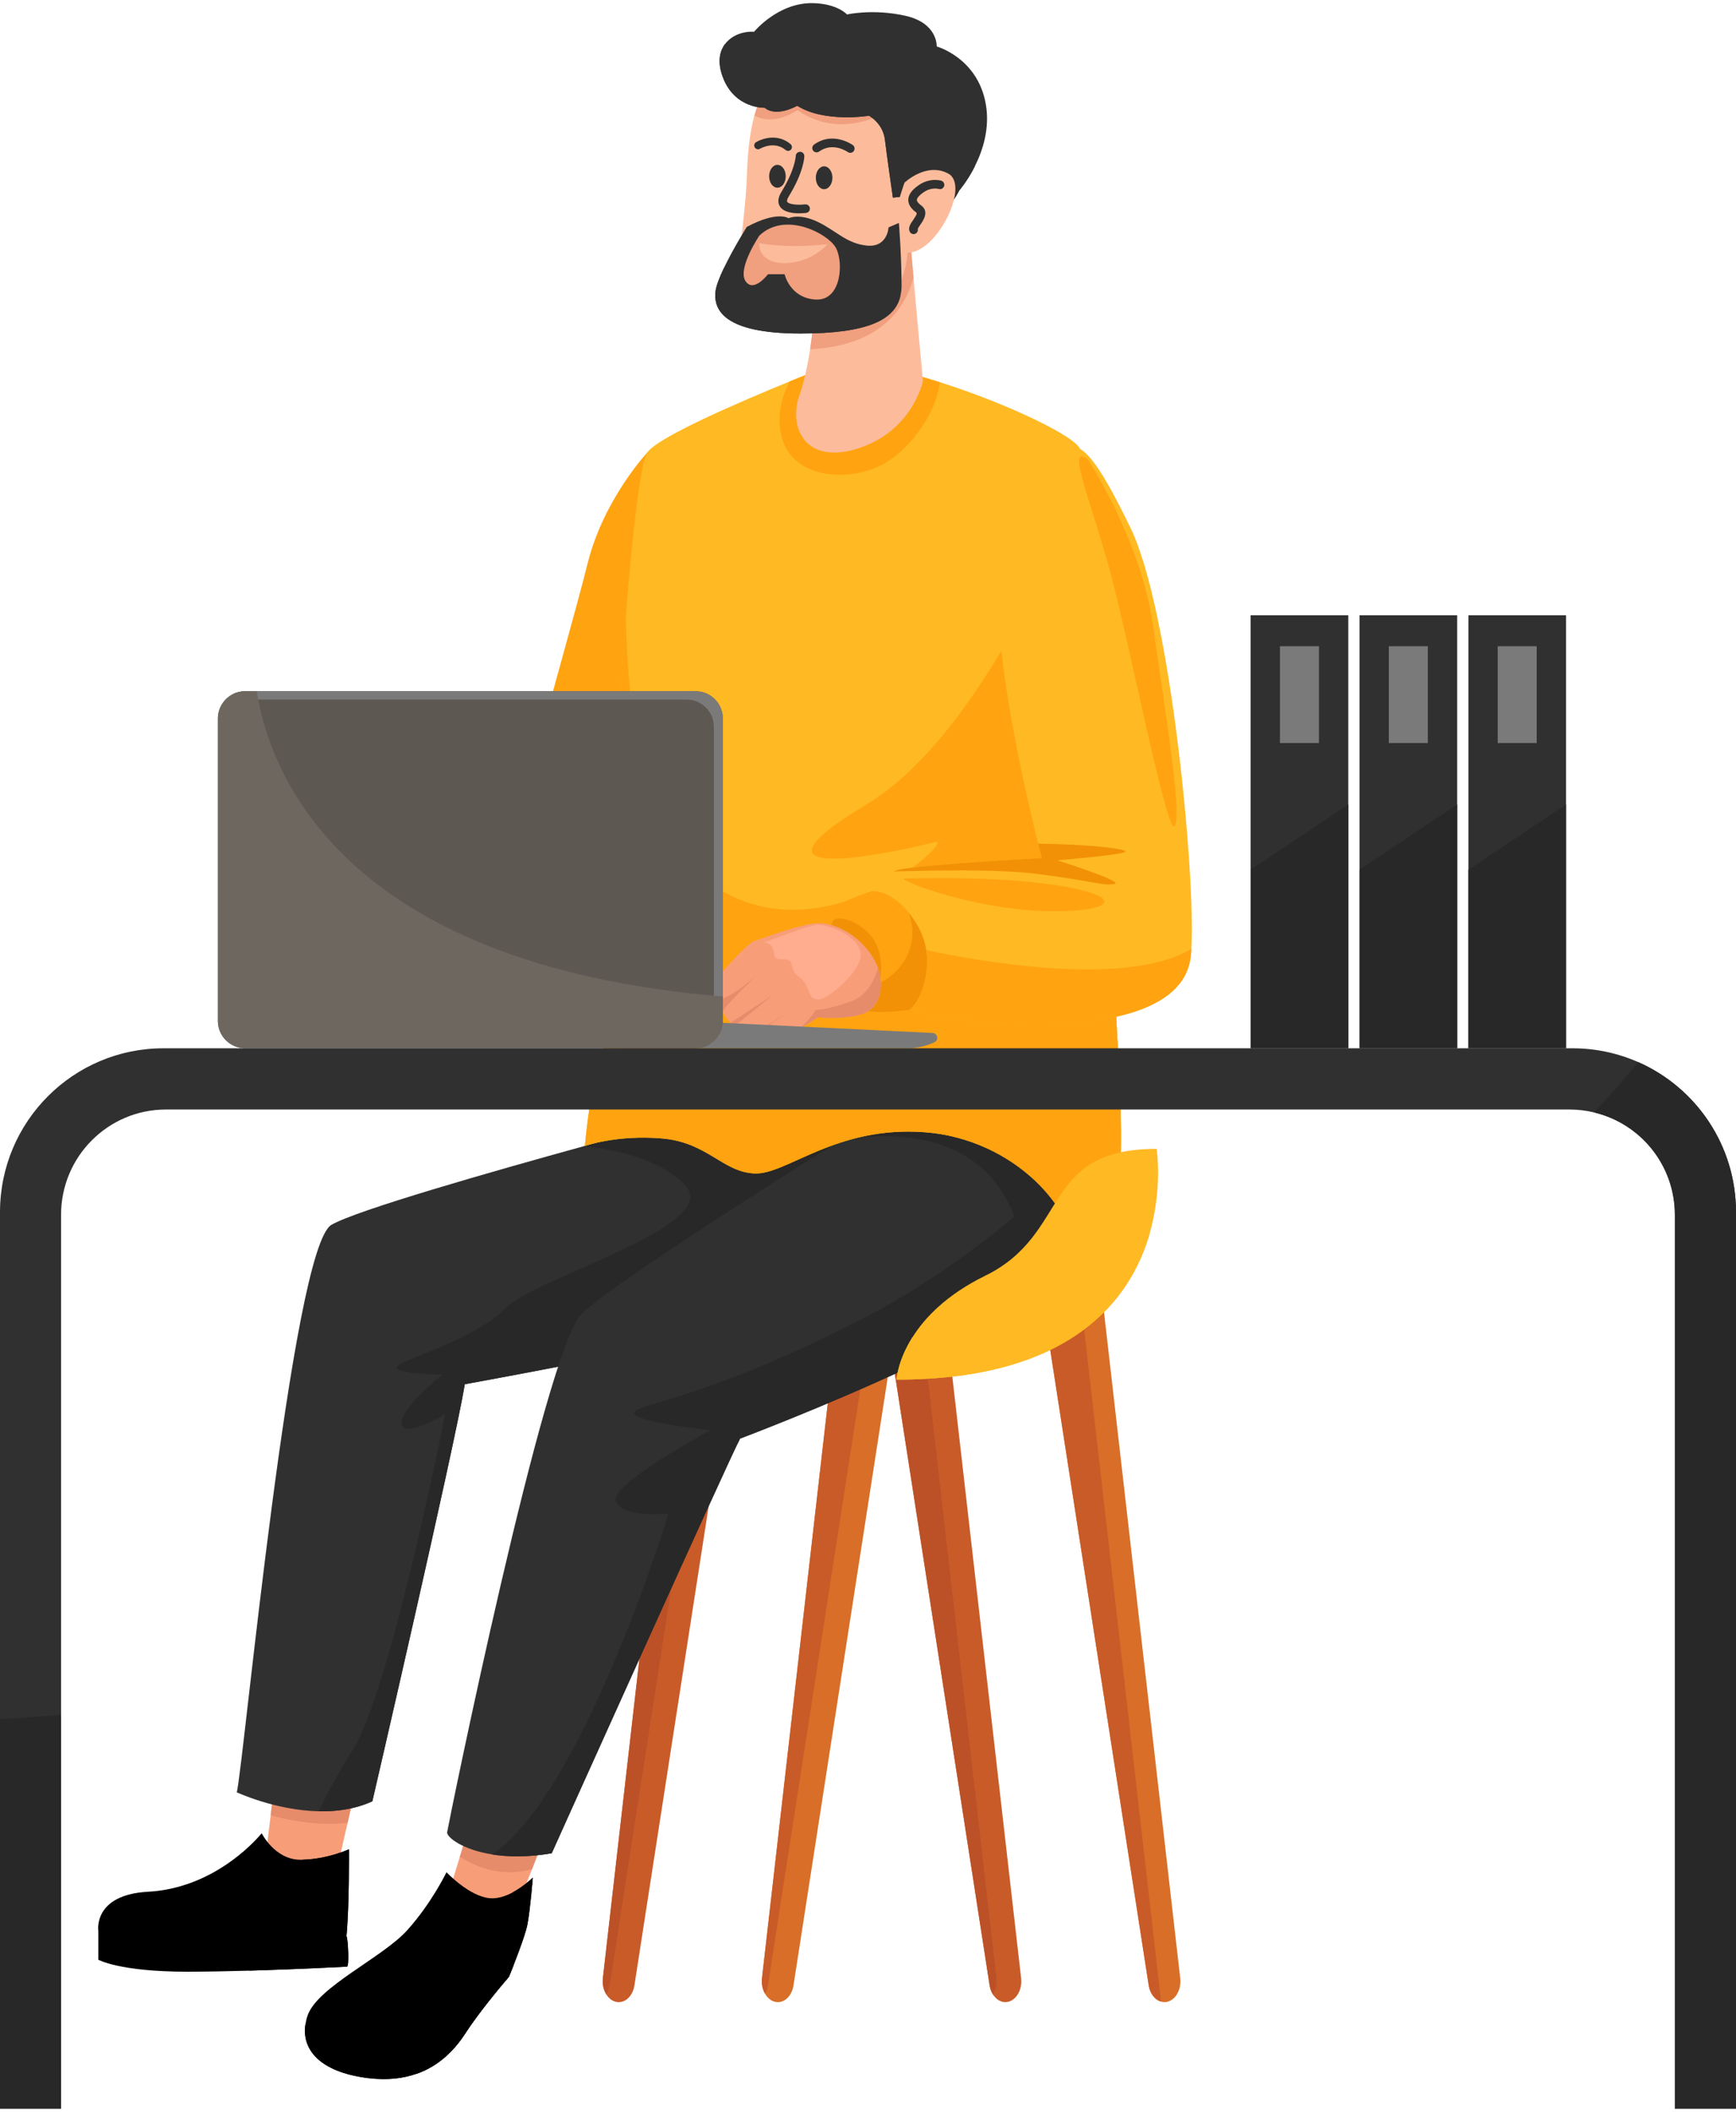 <svg xmlns="http://www.w3.org/2000/svg" width="393" height="478" viewBox="0 0 393 478" fill="none"><path d="M263.607 453.18C263.319 453.18 263.041 453.122 262.774 453.04C261.421 452.623 260.331 451.23 260.053 449.395L236.955 300.338L236.56 297.864L249.423 292.605L267.183 447.767C267.507 450.623 265.815 453.176 263.604 453.176L263.607 453.18Z" fill="#D86E27"></path><path d="M244.989 297.053L236.948 300.338L260.05 449.395C260.335 451.23 261.417 452.619 262.77 453.033C262.774 452.765 262.778 452.494 262.745 452.219L244.989 297.05V297.053Z" fill="#C95B28"></path><path d="M203.124 297.867L179.631 449.399C179.296 451.605 177.814 453.183 176.087 453.183C174.884 453.183 173.854 452.416 173.192 451.27C172.636 450.306 172.348 449.078 172.498 447.775L190.004 294.861L190.261 292.609L203.124 297.867Z" fill="#D86E27"></path><path d="M197.333 297.864L190.001 294.869L172.501 447.778C172.352 449.081 172.64 450.306 173.192 451.27C173.502 450.727 173.737 450.099 173.844 449.403L197.33 297.864H197.333Z" fill="#C95B28"></path><path d="M227.589 453.18C226.468 453.18 225.46 452.505 224.787 451.437C224.427 450.855 224.16 450.174 224.035 449.395L200.553 297.864L208.067 294.786L213.416 292.605L231.165 447.767C231.489 450.623 229.797 453.176 227.586 453.176L227.589 453.18Z" fill="#C95B28"></path><path d="M225.574 447.775L208.067 294.79L200.549 297.864L224.035 449.403C224.156 450.177 224.423 450.866 224.787 451.448C225.406 450.463 225.73 449.16 225.574 447.778V447.775Z" fill="#BC5127"></path><path d="M167.102 297.868L143.62 449.399C143.271 451.606 141.789 453.183 140.066 453.183C138.919 453.183 137.925 452.498 137.263 451.441C136.65 450.456 136.326 449.153 136.476 447.775L153.994 294.794L154.236 292.613L167.099 297.871L167.102 297.868Z" fill="#C95B28"></path><path d="M161.508 297.864L153.99 294.79L136.483 447.775C136.326 449.153 136.647 450.459 137.27 451.445C137.633 450.866 137.904 450.174 138.022 449.399L161.508 297.86V297.864Z" fill="#BC5127"></path><path d="M61.958 405.231L61.274 410.907L60.152 420.157C60.152 420.157 61.908 424.959 67.976 425.123C68.87 420.586 68.778 417.369 68.778 417.369C68.778 417.369 68.87 420.582 67.976 425.123C68.079 425.123 68.176 425.137 68.282 425.137C74.593 425.137 76.398 422.642 76.398 422.642L78.692 412.578L80.462 404.778L61.958 405.231Z" fill="#F79E79"></path><path d="M61.961 405.235L61.274 410.915C64.504 411.753 71.242 413.435 78.688 412.578L80.462 404.781L61.961 405.235Z" fill="#E68C6B"></path><path d="M78.539 445.151C78.144 445.151 67.841 445.718 56.402 446.057C51.702 446.186 46.805 446.29 42.336 446.29C26.994 446.29 22.258 443.573 22.258 443.573V437.015L24.515 436.329C24.515 436.329 47.453 437.015 63.407 437.572C71.837 437.875 78.307 438.139 78.436 438.257C78.77 438.593 79.109 445.151 78.539 445.151Z" fill="black"></path><path d="M78.428 438.253C78.311 438.136 71.829 437.871 63.404 437.572C61.684 440.549 59.401 443.473 56.402 446.05C67.834 445.718 78.144 445.151 78.542 445.151C79.105 445.151 78.767 438.593 78.428 438.253Z" fill="black"></path><path d="M78.436 438.253C78.436 438.253 75.195 439.332 62.097 439.635C59.896 439.692 57.417 439.728 54.629 439.728C35.224 439.728 26.424 439.949 22.254 437.011C22.254 437.011 21.015 428.864 33.532 428.19C46.061 427.504 55.195 419.704 59.248 414.959C59.248 414.959 62.189 420.95 68.047 420.95C68.233 420.95 68.418 420.95 68.592 420.939C74.23 420.8 78.991 418.583 78.991 418.583C78.991 418.583 79.109 431.014 78.436 438.257V438.253Z" fill="black"></path><path d="M78.995 418.576C78.995 418.576 74.23 420.796 68.596 420.935C68.168 425.244 66.744 432.77 62.1 439.635C75.198 439.324 78.428 438.25 78.428 438.25C79.105 431.014 78.991 418.572 78.991 418.572L78.995 418.576Z" fill="black"></path><path d="M204.025 290.635C188.683 298.317 105.226 313.315 105.226 313.315C102.969 327.116 84.294 407.716 84.294 407.716C80.426 409.49 76.224 410.061 72.193 409.979C62.349 409.783 53.61 405.685 53.61 405.685C55.195 399.126 66.021 282.431 75.042 277.229C80.797 273.909 111.038 265.263 132.206 259.426C144.236 256.116 153.338 253.703 153.338 253.703C153.338 253.703 192.811 242.397 199.132 248.052C205.453 253.707 219.37 282.956 204.028 290.638L204.025 290.635Z" fill="#303030"></path><path d="M199.128 248.052C192.811 242.397 153.331 253.707 153.331 253.707C153.331 253.707 144.232 256.113 132.206 259.429C138.524 260.101 149.503 262.146 155.204 268.39C163.502 277.483 121.049 289.282 114.486 296.054C107.926 302.826 93.065 307.082 90.17 309.016C87.274 310.951 100.205 311.144 100.205 311.144C100.205 311.144 90.17 319.077 90.942 322.365C91.715 325.653 100.786 320.044 100.786 320.044C100.786 320.044 88.435 382.722 79.753 396.263C76.445 401.426 73.98 406.127 72.193 409.983C76.22 410.065 80.43 409.497 84.297 407.723C84.297 407.723 102.969 327.116 105.223 313.318C105.223 313.318 188.687 298.324 204.028 290.638C219.37 282.948 205.446 253.707 199.128 248.055V248.052Z" fill="#282828"></path><path d="M122.569 417.594L120.415 423.12L117.452 430.71C117.452 430.71 114.304 434.484 107.979 433.577C101.669 432.67 101.818 427.704 101.818 427.704L104.087 420.321L105.568 415.481L122.566 417.594H122.569Z" fill="#F79E79"></path><path d="M120.419 423.124L122.573 417.598L105.579 415.488L104.09 420.321C105.494 420.932 111.263 425.427 120.419 423.127V423.124Z" fill="#E68C6B"></path><path d="M120.615 424.987C120.615 424.987 120.023 432.37 119.411 435.537C119.03 437.579 117.374 441.977 116.273 444.801C115.661 446.357 115.209 447.446 115.209 447.446C115.209 447.446 109.037 454.54 105.426 460.109C103.111 463.697 99.671 467.502 94.287 469.394C91.288 470.451 87.677 470.905 83.311 470.369C72.392 469.012 68.258 463.904 69.152 458.192C69.255 457.542 69.394 456.867 69.639 456.196C71.897 449.71 86.637 443.08 92.196 436.893C97.755 430.707 101.078 423.777 101.078 423.777C101.078 423.777 106.185 429.211 110.839 429.65C112.634 429.825 114.486 429.186 116.095 428.325C118.677 426.933 120.622 424.984 120.622 424.984L120.615 424.987Z" fill="black"></path><path d="M116.085 428.325C116.042 431.21 115.258 435.933 111.494 441.238C105.522 449.656 97.759 459.074 94.286 469.394C99.664 467.51 103.104 463.697 105.419 460.109C109.03 454.536 115.201 447.443 115.201 447.443C115.201 447.443 115.654 446.357 116.266 444.801C117.367 441.977 119.026 437.582 119.407 435.537C120.02 432.37 120.618 424.987 120.618 424.987C120.618 424.987 118.673 426.933 116.085 428.322V428.325Z" fill="black"></path><path d="M116.259 444.812C115.657 446.354 115.205 447.446 115.205 447.446C115.205 447.446 109.033 454.54 105.422 460.109C103.107 463.697 99.667 467.513 94.283 469.394C91.284 470.451 87.684 470.905 83.318 470.369C72.399 469.012 68.254 463.904 69.144 458.192C71.552 460.712 76.438 464.354 84.974 464.936C90.07 465.285 93.61 465.064 96.356 464.261C100.754 462.983 103.093 460.187 106.323 455.743C109.934 450.773 114.033 446.818 116.259 444.808V444.812Z" fill="black"></path><path d="M106.33 455.743C103.093 460.195 100.757 462.986 96.363 464.268C95.565 465.953 94.87 467.663 94.286 469.398C99.667 467.513 103.111 463.697 105.429 460.116C109.04 454.536 115.205 447.45 115.205 447.45C115.205 447.45 115.657 446.354 116.263 444.812C114.037 446.818 109.938 450.784 106.33 455.743Z" fill="black"></path><path d="M239.989 266.169C231.688 255.931 214.886 248.237 196.201 254.389C196.201 254.389 140.023 289.21 131.675 297.357C123.328 305.493 101.444 413.149 101.224 414.727C101.074 415.773 104.546 418.651 111.402 419.743C114.991 420.325 119.482 420.418 124.902 419.486C124.902 419.486 165.29 329.694 167.547 325.62C167.547 325.62 240.424 298.264 244.925 283.338C246.524 278.068 244.509 271.742 239.993 266.169H239.989Z" fill="#303030"></path><path d="M241.214 267.712L241.19 267.737C241.086 267.619 241.004 267.494 240.912 267.365C241.108 267.587 241.214 267.715 241.214 267.715V267.712Z" fill="#772917"></path><path d="M241.193 267.737C241.09 267.619 241.008 267.494 240.915 267.365L240.88 267.33C240.659 267.087 240.324 266.726 239.883 266.273C234.961 261.304 216.678 245.867 189.552 258.426C189.552 258.426 220.132 250.358 229.648 275.384C220.827 282.731 208.505 291.795 194.182 299.049C164.944 313.847 152.209 316.171 144.973 318.78C137.737 321.394 160.895 323.714 160.895 323.714C160.895 323.714 137.448 336.191 139.474 339.965C141.501 343.738 151.344 342.578 151.344 342.578C151.344 342.578 131.996 406.024 111.398 419.743C114.988 420.325 119.478 420.418 124.898 419.486C124.898 419.486 165.286 329.694 167.544 325.62C167.544 325.62 240.42 298.264 244.922 283.338C246.368 278.554 244.85 272.902 241.193 267.737Z" fill="#282828"></path><path d="M240.88 267.33C240.659 267.087 240.324 266.726 239.883 266.273L239.986 266.169C240.299 266.551 240.598 266.937 240.876 267.33H240.88Z" fill="#772917"></path><path d="M146.561 102.404C146.561 102.404 136.558 113.031 132.95 127.808C129.339 142.584 109.489 210.735 109.788 218.271C110.087 225.811 112.495 233.047 131.747 233.047C150.999 233.047 152.804 124.791 154.61 111.221C156.415 97.652 151.451 98.405 146.565 102.4L146.561 102.404Z" fill="#FFA310"></path><path d="M252.065 273.749C248.454 284.323 243.348 286.422 243.348 286.422C244.551 274.059 229.498 257.776 209.363 256.277C189.207 254.756 178.067 265.923 170.842 265.609C163.627 265.32 160.19 258.598 149.966 257.694C139.731 256.802 132.402 259.376 132.402 259.376C132.402 259.376 132.854 254.374 133.467 250.751C134.058 247.131 141.376 224.518 139.567 204.855C138.549 193.724 139.763 164.043 141.675 139.424C143.135 120.55 144.998 104.649 146.572 102.386C148.969 98.937 167.031 91.137 178.808 86.321C184.666 83.929 188.986 82.269 188.986 82.269C194.73 81.712 203.69 83.64 212.757 86.506C228.398 91.44 244.355 99.205 244.551 101.861C244.608 102.614 244.818 105.413 245.142 109.661C246.649 129.243 250.481 179.883 251.464 205.894C252.678 237.56 255.677 263.199 252.065 273.738V273.749Z" fill="#FFB923"></path><path d="M177.245 99.805C180.289 108.851 193.377 109.076 200.595 104.667C206.931 100.797 212.048 92.832 212.75 86.51C203.686 83.65 194.727 81.726 188.979 82.279C188.979 82.279 184.67 83.936 178.801 86.335C177.138 89.416 175.414 94.357 177.248 99.805H177.245Z" fill="#FFA310"></path><path d="M252.065 273.749C248.454 284.323 243.348 286.422 243.348 286.422C244.551 274.059 229.498 257.776 209.363 256.277C189.207 254.756 178.067 265.923 170.842 265.609C163.627 265.32 160.19 258.598 149.966 257.694C139.731 256.802 132.402 259.376 132.402 259.376C132.402 259.376 132.854 254.374 133.467 250.751C134.058 247.131 141.376 224.518 139.567 204.855C138.549 193.724 139.763 164.043 141.675 139.424C142.092 162.269 145.717 187.244 158.292 197.972C184.146 220.024 217.344 189.068 211.553 190.614C205.763 192.171 163.306 201.838 196.119 182.107C218.209 168.816 235.937 132.174 245.142 109.668C246.649 129.25 250.481 179.89 251.464 205.901C251.649 210.706 251.88 215.361 252.112 219.852C252.493 227.107 252.909 233.922 253.223 240.155C254.01 255.524 254.241 267.387 252.065 273.745V273.749Z" fill="#FFA310"></path><path d="M247.639 220.606C230.463 223.315 177.782 220.024 177.975 229.117C178.167 238.209 200.553 243.432 221.393 243.432C235.217 243.432 246.912 241.476 253.223 240.159C252.902 233.922 252.493 227.114 252.108 219.856C250.719 220.102 249.234 220.352 247.635 220.606H247.639Z" fill="#FFA310"></path><path d="M205.912 228.56C205.912 228.56 194.335 230.534 188.858 226.553C187.166 225.322 186.08 223.351 185.432 221.12C183.986 216.129 184.773 209.849 186.162 207.643C188.178 204.452 197.394 201.724 197.394 201.724C197.394 201.724 201.343 201.224 205.674 206.519C206.286 207.286 206.913 208.154 207.536 209.178C212.515 217.278 208.519 226.843 205.916 228.563L205.912 228.56Z" fill="#FFA310"></path><path d="M207.536 209.175C206.913 208.161 206.286 207.283 205.667 206.522C205.684 206.569 205.709 206.619 205.731 206.665C209.221 215.801 201.087 225.125 191.461 223.53C189.335 223.176 187.298 222.526 185.752 221.402C185.638 221.32 185.542 221.213 185.432 221.123C186.08 223.355 187.173 225.325 188.865 226.553C194.335 230.534 205.916 228.56 205.916 228.56C208.512 226.839 212.518 217.275 207.536 209.175Z" fill="#F29106"></path><path d="M255.879 119.375C248.209 103.649 245.135 100.408 241.282 100.94C239.37 101.204 237.703 102.368 236.553 103.921C233.28 108.344 226.133 119.822 226.033 135.879C225.923 153.015 232.628 181.404 235.018 190.961C235.534 193.024 235.851 194.227 235.851 194.227C235.851 194.227 207.422 195.716 203.124 196.951C202.825 197.037 202.543 197.137 202.273 197.24C198.637 198.661 197.394 201.717 197.394 201.717C197.394 201.717 202.561 201.067 207.54 209.171C208.718 211.092 209.381 213.091 209.691 215.051C210.688 221.363 207.899 227.246 205.916 228.56C205.916 228.56 218.668 231.801 233.736 231.865C248.803 231.93 267.806 229.381 269.519 216.8C269.597 216.229 269.658 215.551 269.704 214.776C270.701 198.411 265.035 138.143 255.879 119.379V119.375Z" fill="#FFB923"></path><path d="M246.286 104.053C246.286 104.053 258.298 122.188 261.047 141.777C263.796 161.365 267.56 183.706 265.968 186.898C264.377 190.09 255.837 146.272 251.496 130.025C247.155 113.774 241.076 99.99 246.286 104.053Z" fill="#FFA310"></path><path d="M204.798 198.843C202.408 198.904 222.646 207.065 241.656 206.194C260.666 205.323 246.578 197.779 204.798 198.843Z" fill="#FFA310"></path><path d="M209.691 215.051C210.688 221.363 207.899 227.246 205.916 228.56C205.916 228.56 218.669 231.801 233.736 231.865C248.803 231.93 267.806 229.381 269.519 216.8C269.597 216.229 269.658 215.551 269.704 214.776C269.12 215.126 268.508 215.461 267.852 215.772C252.372 223.123 221.282 217.528 209.691 215.054V215.051Z" fill="#FFA310"></path><path d="M234.566 197.779C247.301 199.375 249.473 200.535 252.222 200.1C254.971 199.664 239.341 194.731 239.341 194.731C239.341 194.731 253.38 193.57 254.683 192.846C255.844 192.199 246.66 191.093 235.018 190.961C235.534 193.024 235.851 194.227 235.851 194.227C235.851 194.227 207.422 195.716 203.124 196.951C202.825 197.037 202.543 197.137 202.273 197.24C211.147 197.012 225.919 196.694 234.566 197.776V197.779Z" fill="#F29106"></path><path d="M188.462 208.643C188.462 208.643 187.084 212.17 187.027 216.418C186.97 220.666 188.694 225.172 193.865 226.428C199.036 227.685 200.702 219.638 198.601 214.258C196.5 208.878 189.167 206.561 188.459 208.643H188.462Z" fill="#F29106"></path><path d="M196.048 229.163C192.309 230.962 185.119 230.277 185.119 230.277C185.119 230.277 183.37 231.612 181.112 232.715C180.094 233.204 178.983 233.643 177.882 233.886C175.696 234.375 173.459 234.896 171.34 234.711C170.774 234.654 170.218 234.547 169.674 234.386C168.933 234.165 168.213 233.829 167.519 233.329C167.138 233.061 166.8 232.794 166.501 232.54C166.059 232.169 165.689 231.808 165.365 231.473C164.022 230.055 163.616 228.999 163.616 228.999C163.616 228.999 161.241 229.834 158.905 228.463C157.655 227.742 158.385 226.535 159.1 225.386C159.147 225.329 159.182 225.257 159.218 225.2C159.984 224.004 168.666 213.687 170.738 213.023C172.822 212.363 181.287 209.053 185.247 208.971C189.207 208.889 194.452 211.724 197.533 216.561C198.053 217.396 198.459 218.257 198.772 219.128C200.232 223.33 199.143 227.671 196.051 229.156L196.048 229.163Z" fill="#F79E79"></path><path d="M198.765 219.131C198.046 221.577 196.415 225.225 192.882 226.557C187.383 228.635 184.659 228.585 184.659 228.585C184.659 228.585 183.377 230.762 181.112 232.708C183.366 231.616 185.118 230.273 185.118 230.273C185.118 230.273 192.309 230.962 196.041 229.167C199.135 227.674 200.229 223.333 198.761 219.128L198.765 219.131Z" fill="#E68C6B"></path><path d="M171.497 220.559C171.497 220.559 166.504 225.165 163.427 226.071C161.533 226.628 160.001 225.979 159.104 225.393C158.381 226.539 157.658 227.746 158.901 228.47C161.244 229.841 163.616 229.002 163.616 229.002C164.161 227.546 171.5 220.559 171.5 220.559H171.497Z" fill="#E68C6B"></path><path d="M175.115 225.129L165.386 231.487C165.386 231.487 165.375 231.484 165.368 231.48C165.692 231.819 166.055 232.173 166.497 232.544C166.372 232.372 166.287 232.251 166.287 232.251L175.115 225.132V225.129Z" fill="#E68C6B"></path><path d="M171.137 234.414C171.244 233.943 177.975 229.338 177.975 229.338C177.975 229.338 172.045 233.186 169.67 234.389C170.218 234.554 170.774 234.661 171.34 234.711C171.212 234.604 171.119 234.5 171.137 234.414Z" fill="#E68C6B"></path><path d="M172.811 213.402C172.811 213.402 174.983 213.016 175.222 215.772C175.464 218.528 178.648 215.722 179.275 218.528C179.901 221.334 181.109 220.609 182.312 222.687C183.519 224.768 183.181 225.975 185.111 226.268C187.041 226.557 195.92 219.303 194.759 215.29C193.601 211.277 187.376 209.485 185.546 209.292C183.712 209.1 172.811 213.402 172.811 213.402Z" fill="#FFAC8F"></path><path d="M206.568 302.669C203.174 308.053 202.964 312.279 202.964 312.279C242.692 312.279 256.026 294.037 260.288 279.111C246.161 299.692 217.739 302.423 206.568 302.669Z" fill="#F1B42A"></path><path d="M208.946 86.235C208.946 86.235 206.689 97.32 194.613 101.383C182.547 105.456 178.366 96.974 180.962 89.509C182.12 86.199 182.896 82.322 183.395 79.052C184.032 74.943 184.239 71.762 184.239 71.762C187.504 63.962 205.556 46.994 206.122 54.687C206.261 56.615 206.503 59.55 206.806 62.87C207.675 72.816 208.946 86.235 208.946 86.235Z" fill="#FCBC9B"></path><path d="M206.799 62.866C206.507 59.546 206.261 56.608 206.119 54.684C205.556 46.994 187.508 63.955 184.235 71.759C184.235 71.759 184.025 74.94 183.395 79.045C200.075 78.27 205.218 68.867 206.799 62.866Z" fill="#F09F7F"></path><path d="M205.449 57.172C205.449 57.172 205.449 62.605 201.154 68.931C196.87 75.268 178.366 75.268 171.376 70.741C164.382 66.215 168.666 54.005 169.118 39.076C169.267 34.12 169.791 29.765 170.785 26.145C171.376 24.046 172.138 22.2 173.089 20.619C175.439 16.742 178.993 14.536 184.239 14.421C184.239 14.421 206.122 11.937 207.027 24.831C207.931 37.715 205.453 57.168 205.453 57.168L205.449 57.172Z" fill="#FCBC9B"></path><path d="M180.916 48.286C179.431 48.286 177.391 48.033 176.568 46.744C175.995 45.844 176.109 44.727 176.906 43.427C180.033 38.34 180.14 35.345 180.14 35.313C180.151 34.777 180.574 34.381 181.13 34.356C181.664 34.363 182.091 34.802 182.088 35.338C182.088 35.477 182.017 38.836 178.566 44.448C178.217 45.013 178.082 45.491 178.21 45.691C178.58 46.269 180.635 46.455 182.252 46.258C182.782 46.194 183.27 46.576 183.334 47.112C183.398 47.647 183.017 48.133 182.483 48.197C182.23 48.229 181.639 48.286 180.916 48.286Z" fill="#303030"></path><path d="M178.409 34.156C178.213 34.156 178.017 34.092 177.857 33.956C175.218 31.768 172.095 33.646 172.063 33.663C171.654 33.913 171.119 33.785 170.87 33.378C170.621 32.967 170.745 32.432 171.155 32.182C171.326 32.075 175.382 29.64 178.965 32.617C179.335 32.925 179.385 33.474 179.079 33.842C178.908 34.049 178.658 34.156 178.409 34.156Z" fill="#303030"></path><path d="M192.49 34.595C192.294 34.595 192.098 34.538 191.927 34.417C191.778 34.31 188.509 32.082 185.425 34.306C184.99 34.62 184.381 34.524 184.068 34.085C183.754 33.649 183.854 33.039 184.289 32.725C188.519 29.669 192.871 32.696 193.053 32.828C193.491 33.139 193.594 33.749 193.281 34.188C193.092 34.456 192.793 34.599 192.487 34.599L192.49 34.595Z" fill="#303030"></path><path d="M177.878 39.9C177.878 41.328 177.034 42.489 175.998 42.489C174.962 42.489 174.118 41.332 174.118 39.9C174.118 38.469 174.962 37.312 175.998 37.312C177.034 37.312 177.878 38.469 177.878 39.9Z" fill="#303030"></path><path d="M188.445 40.236C188.445 41.664 187.601 42.824 186.564 42.824C185.528 42.824 184.684 41.667 184.684 40.236C184.684 38.804 185.528 37.648 186.564 37.648C187.601 37.648 188.445 38.804 188.445 40.236Z" fill="#303030"></path><path d="M180.578 24.906C180.578 24.906 187.633 30.89 198.163 26.538C208.694 22.186 180.179 20.662 174.463 20.626C173.958 20.626 173.509 20.619 173.089 20.619C172.131 22.193 171.372 24.046 170.788 26.149C172.369 27.034 175.692 27.998 180.578 24.906Z" fill="#F09F7F"></path><path d="M220.723 37.58C219.032 40.957 217.18 43.081 217.18 43.081C217.18 43.081 214.018 49.707 205.449 55.594L206.642 44.277L202.137 44.73C202.137 44.73 200.784 35.388 200.332 31.614C199.88 27.855 196.721 26.195 196.721 26.195C196.721 26.195 186.646 27.855 180.475 23.932C180.475 23.932 175.82 26.648 173.11 24.385C173.11 24.385 166.337 24.689 163.627 17.445C162.398 14.15 162.861 11.665 164.136 9.97C165.653 7.949 168.327 7.031 170.699 7.196C170.699 7.196 176.094 0.602 183.933 0.709C189.549 0.791 191.749 3.276 191.749 3.276C191.749 3.276 197.618 1.919 204.993 3.579C212.358 5.239 212.055 10.519 212.055 10.519C212.055 10.519 221.375 13.086 223.181 23.635C224.106 29.055 222.497 34.024 220.713 37.587L220.723 37.58Z" fill="#303030"></path><path d="M211.023 11.826C211.023 11.826 217.632 13.133 221.058 19.758C224.484 26.384 220.673 32.525 220.673 32.525C220.673 32.525 221.831 18.984 211.026 11.826H211.023Z" fill="#303030"></path><path d="M198.519 8.113C198.519 8.113 205.029 6.535 210.335 10.291C215.641 14.046 214.124 20.255 214.124 20.255C214.124 20.255 210.795 9.391 198.523 8.113H198.519Z" fill="#303030"></path><path d="M209.381 9.745C209.381 9.745 208.658 3.797 195.389 4.568C195.389 4.568 205.763 6.407 209.381 9.745Z" fill="#303030"></path><path d="M218.355 37.748C215.243 37.312 215.894 34.267 215.894 34.267C215.894 34.267 214.374 34.992 210.321 33.396C206.268 31.8 210.033 24.764 210.033 24.764C210.033 24.764 208.441 25.852 202.433 25.345C196.425 24.838 192.736 18.309 192.736 18.309C192.736 18.309 191.144 20.34 186.511 20.269C181.878 20.198 181.735 16.278 181.735 16.278C181.735 16.278 179.709 18.598 172.255 18.38C166.226 18.206 164.556 12.244 164.136 9.97C162.861 11.669 162.394 14.146 163.63 17.449C166.337 24.685 173.106 24.385 173.106 24.385C175.813 26.648 180.475 23.932 180.475 23.932C186.643 27.852 196.717 26.195 196.717 26.195C196.717 26.195 199.876 27.855 200.328 31.622C200.781 35.391 202.134 44.738 202.134 44.738L206.646 44.284L205.442 55.594C214.014 49.714 217.173 43.081 217.173 43.081C217.173 43.081 219.025 40.964 220.72 37.583C219.983 37.776 219.178 37.869 218.352 37.751L218.355 37.748Z" fill="#303030"></path><path d="M204.769 41.343C204.769 41.343 209.733 36.594 214.694 39.308C219.658 42.021 211.988 57.4 205.446 57.175C198.904 56.95 204.769 41.343 204.769 41.343Z" fill="#FCBC9B"></path><path d="M206.824 52.991C206.454 52.991 206.097 52.777 205.937 52.417C205.528 51.513 206.14 50.632 206.731 49.782C207.675 48.425 207.607 48.229 207.383 48.065C206.201 47.204 205.61 46.255 205.617 45.248C205.624 44.12 206.365 43.053 207.878 41.982C210.538 40.1 213.003 40.875 213.106 40.907C213.615 41.075 213.896 41.625 213.729 42.139C213.565 42.649 213.02 42.928 212.511 42.767C212.419 42.738 210.82 42.289 209 43.577C208.088 44.22 207.565 44.834 207.561 45.262C207.561 45.598 207.903 46.033 208.526 46.487C210.428 47.872 209.011 49.914 208.327 50.896C208.131 51.174 207.85 51.585 207.768 51.788C207.874 52.235 207.654 52.709 207.223 52.902C207.091 52.963 206.956 52.988 206.824 52.988V52.991Z" fill="#303030"></path><path d="M203.808 67.096C204.003 66.318 204.096 65.508 204.096 64.637C204.096 57.857 203.494 50.464 203.494 50.464L201.154 51.463C201.154 51.463 200.934 56.047 196.269 55.594C191.603 55.141 189.207 52.124 184.99 50.16C180.777 48.2 178.519 49.407 178.519 49.407C178.519 49.407 176.112 47.597 169.047 51.367C169.047 51.367 166.002 56.229 163.894 60.631C162.911 62.709 162.124 64.683 161.971 65.993C161.518 70.067 163.776 75.489 181.226 75.489C196.45 75.489 202.508 72.391 203.804 67.096H203.808Z" fill="#303030"></path><path d="M203.811 67.1C200.506 69.135 192.832 72.455 178.555 71.844C165.724 71.295 163.673 65.119 163.901 60.631C162.907 62.712 162.124 64.687 161.978 65.997C161.525 70.067 163.783 75.497 181.23 75.497C196.45 75.497 202.511 72.398 203.811 67.103V67.1Z" fill="#303030"></path><path d="M189.2 56.04C187.394 52.874 177.768 47.747 171.903 53.327C171.903 53.327 166.938 60.713 168.744 63.58C170.55 66.443 173.858 62.073 173.858 62.073H177.619C177.619 62.073 178.822 67.5 184.688 67.803C190.553 68.107 191.005 59.21 189.2 56.044V56.04Z" fill="#F09F7F"></path><path d="M171.86 55.012C171.86 55.012 177.469 56.354 187.348 55.266C187.348 55.266 183.801 59.546 177.615 59.546C171.429 59.546 171.864 55.012 171.864 55.012H171.86Z" fill="#FCBC9B"></path><path d="M260.285 279.111C256.026 294.037 242.685 312.283 202.96 312.283C202.96 312.283 203.17 308.06 206.571 302.673C209.349 298.249 214.295 293.051 223.035 288.757C242.44 279.261 235.445 260.04 261.845 260.04C261.845 260.04 263.233 268.779 260.281 279.111H260.285Z" fill="#FFB923"></path><path d="M205.36 237.278H139.567V230.345L211.119 233.808C212.287 233.865 212.579 235.464 211.503 235.932L211.158 236.082C209.327 236.874 207.355 237.281 205.364 237.281L205.36 237.278Z" fill="#7A7A7A"></path><path d="M163.63 162.644V231.08C163.63 233.369 162.391 235.329 160.56 236.396C159.645 236.942 158.591 237.267 157.459 237.267H55.498C52.093 237.267 49.326 234.504 49.326 231.08V162.644C49.326 161.38 49.707 160.195 50.37 159.209C51.481 157.549 53.358 156.457 55.498 156.457H157.459C160.874 156.457 163.63 159.231 163.63 162.644Z" fill="#5E5853"></path><path d="M157.459 156.457H55.498C53.358 156.457 51.474 157.553 50.366 159.213C51.281 158.674 52.335 158.342 53.471 158.342H155.432C158.847 158.342 161.604 161.116 161.604 164.528V232.965C161.604 234.236 161.219 235.418 160.567 236.399C162.394 235.328 163.63 233.361 163.63 231.08V162.643C163.63 159.231 160.874 156.457 157.459 156.457Z" fill="#7A7A7A"></path><path d="M58.122 156.457H55.501C52.09 156.457 49.326 159.227 49.326 162.647V231.08C49.326 234.5 52.09 237.27 55.501 237.27H157.459C160.87 237.27 163.634 234.5 163.634 231.08V225.55C76.473 218.371 60.864 174.089 58.126 156.453L58.122 156.457Z" fill="#6E6760"></path><path d="M370.881 240.412C366.327 238.402 361.291 237.278 355.996 237.278H37.004C16.567 237.278 0 253.885 0 274.373V477.295H13.825V274.955C13.825 261.8 24.465 251.133 37.589 251.133H355.394C357.274 251.133 359.094 251.375 360.849 251.79C371.341 254.264 379.158 263.685 379.158 274.955V477.295H393V274.373C393 259.197 383.905 246.156 370.881 240.412Z" fill="#303030"></path><path d="M0 477.298H13.825V388.177C9.266 388.524 4.662 388.841 0 389.127V477.298Z" fill="#282828"></path><path d="M370.881 240.412C367.933 243.968 364.599 247.777 360.849 251.793C371.341 254.267 379.158 263.688 379.158 274.959V477.298H393V274.377C393 259.201 383.905 246.16 370.881 240.416V240.412Z" fill="#282828"></path><path d="M305.227 139.267H283.119V237.27H305.227V139.267Z" fill="#303030"></path><path d="M298.589 146.272H289.761V168.181H298.589V146.272Z" fill="#7A7A7A"></path><path d="M305.231 237.27H283.119V196.865L305.231 182.089V237.27Z" fill="#282828"></path><path d="M329.878 139.267H307.77V237.27H329.878V139.267Z" fill="#303030"></path><path d="M323.236 146.272H314.408V168.181H323.236V146.272Z" fill="#7A7A7A"></path><path d="M329.878 237.27H307.77V196.865L329.878 182.089V237.27Z" fill="#282828"></path><path d="M354.525 139.267H332.417V237.27H354.525V139.267Z" fill="#303030"></path><path d="M347.883 146.272H339.055V168.181H347.883V146.272Z" fill="#7A7A7A"></path><path d="M354.525 237.27H332.417V196.865L354.525 182.089V237.27Z" fill="#282828"></path></svg>